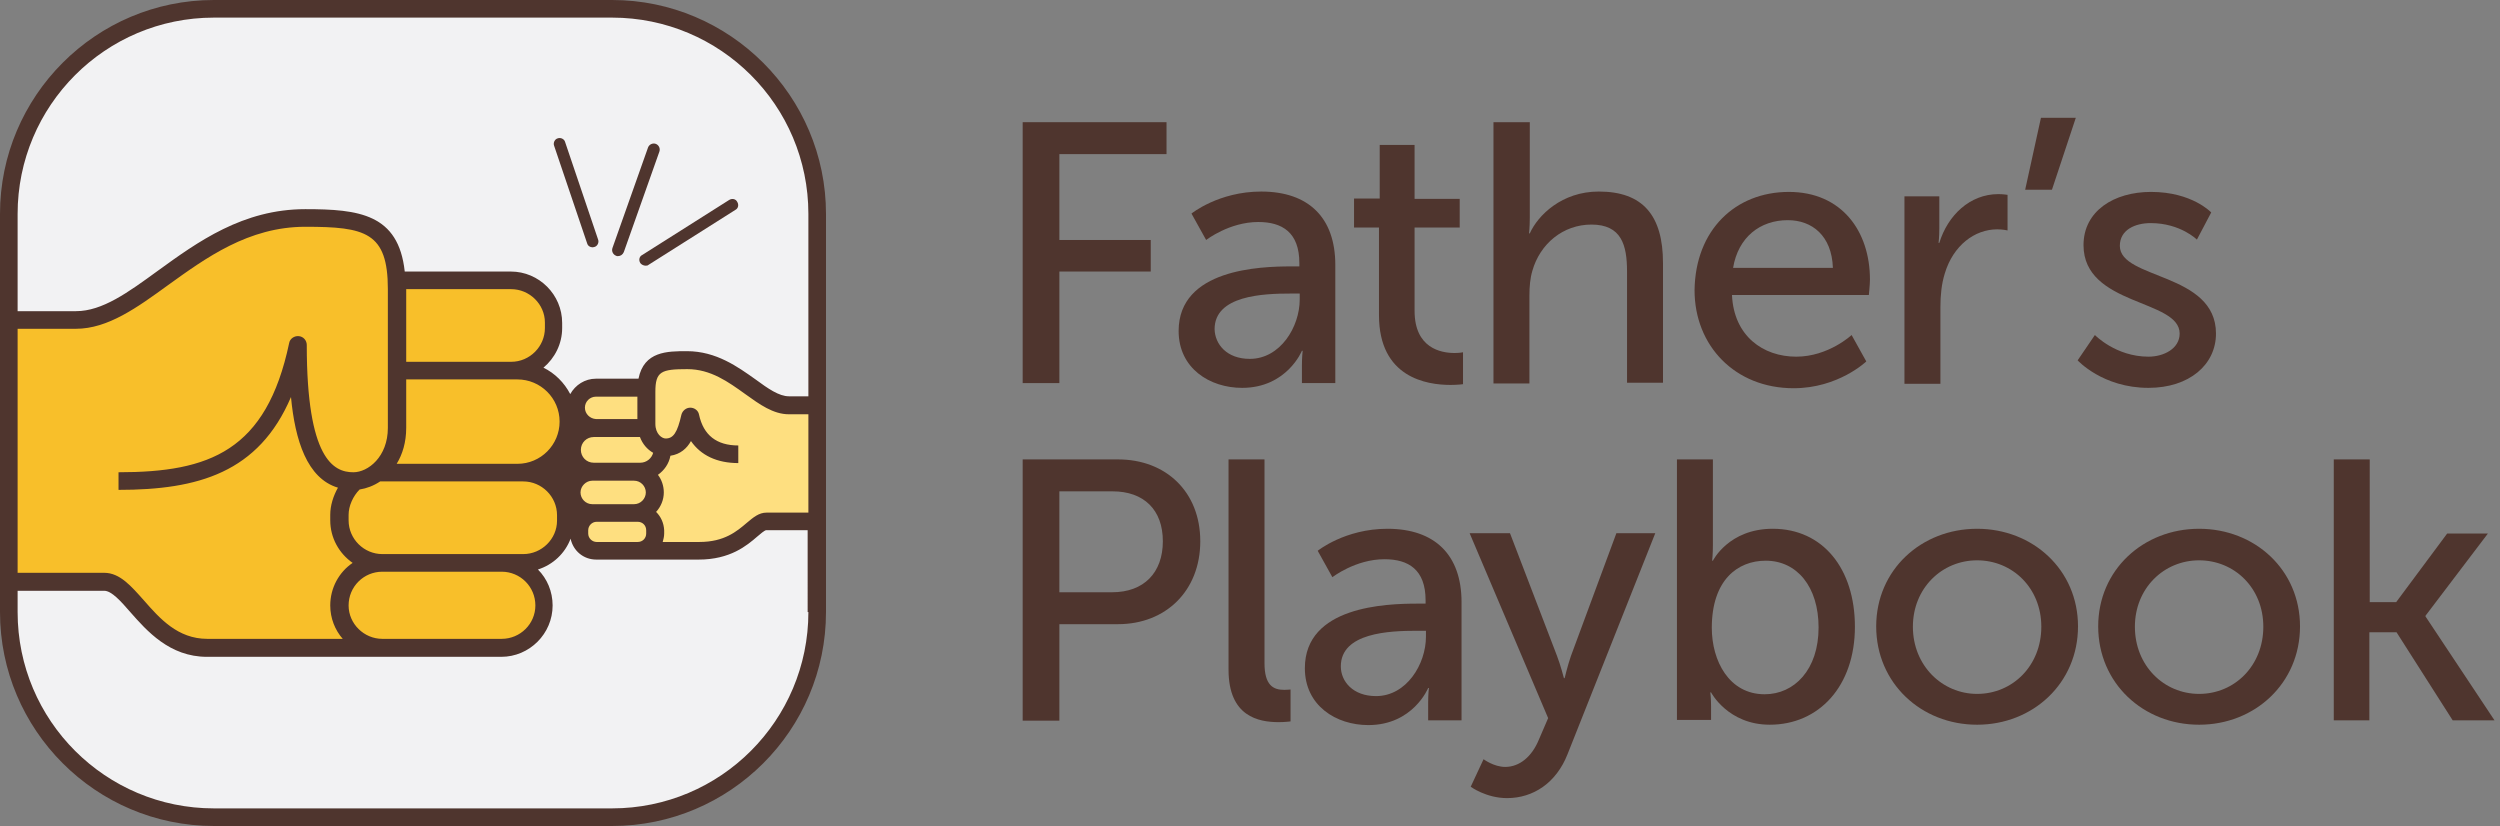<?xml version="1.0" encoding="utf-8"?>
<!-- Generator: Adobe Illustrator 28.0.0, SVG Export Plug-In . SVG Version: 6.00 Build 0)  -->
<svg version="1.1" id="Layer_1" xmlns="http://www.w3.org/2000/svg" xmlns:xlink="http://www.w3.org/1999/xlink" x="0px" y="0px"
	 viewBox="0 0 681.3 225.1" style="enable-background:new 0 0 681.3 225.1;" xml:space="preserve">
<rect x="0" y="0" width="681.3" height="225.1" fill="#808080" stroke="none"/>
<style type="text/css">
	.st0{fill:#4F352E;}
	.st1{fill:#F2F2F3;}
	.st2{fill:#F8BF2A;}
	.st3{fill:#FEDF80;}
	.st4{clip-path:url(#SVGID_00000046340943345602927350000005836949085519569584_);fill:#4F352E;}
</style>
<g>
	<g>
		<path class="st0" d="M278.7,33.3h39.2V42h-29.2v23.4h24.9V74h-24.9v30.4h-10V33.3z"/>
		<path class="st0" d="M351.9,72.6h2.2v-0.9c0-8.4-4.7-11.2-11.2-11.2c-7.9,0-14.2,4.9-14.2,4.9l-4-7.2c0,0,7.4-6,19-6
			c12.9,0,20.2,7.1,20.2,20v32.2h-9.1v-4.8c0-2.3,0.2-4,0.2-4h-0.2c0,0-4.1,10.1-16.3,10.1c-8.8,0-17.3-5.3-17.3-15.5
			C321.2,73.3,343.4,72.6,351.9,72.6z M340.6,97.8c8.3,0,13.6-8.7,13.6-16.2V80h-2.5c-7.4,0-20.7,0.5-20.7,9.7
			C331.1,93.8,334.3,97.8,340.6,97.8z"/>
	</g>
	<g>
		<path class="st0" d="M375.6,62H369v-7.9h7V39.5h9.5v14.7h12.3V62h-12.3v22.7c0,10.2,7.2,11.5,10.9,11.5c1.4,0,2.3-0.2,2.3-0.2v8.7
			c0,0-1.4,0.2-3.4,0.2c-6.5,0-19.5-2-19.5-19V62z"/>
		<path class="st0" d="M407.1,33.3h9.8v26.1c0,2.4-0.2,4.2-0.2,4.2h0.2c2.2-4.9,8.7-11.4,18.8-11.4c12,0,17.5,6.5,17.5,19.5v32.6
			h-9.8V74c0-7.2-1.5-12.8-9.7-12.8c-7.7,0-14,5.2-16.1,12.6c-0.6,2-0.8,4.3-0.8,6.8v23.9h-9.8V33.3z"/>
		<path class="st0" d="M487.5,52.3c14.4,0,22.1,10.7,22.1,23.9c0,1.3-0.3,4.2-0.3,4.2H472c0.5,11.2,8.5,16.8,17.5,16.8
			c8.8,0,15.1-5.9,15.1-5.9l4,7.2c0,0-7.6,7.3-19.8,7.3c-16,0-27-11.6-27-26.7C462,62.7,472.9,52.3,487.5,52.3z M499.5,73
			c-0.3-8.8-5.7-13-12.3-13c-7.5,0-13.5,4.6-14.9,13H499.5z"/>
		<path class="st0" d="M519,53.5h9.5v8.9c0,2.1-0.2,3.8-0.2,3.8h0.2c2.3-7.5,8.3-13.3,16.1-13.3c1.3,0,2.5,0.2,2.5,0.2v9.7
			c0,0-1.3-0.3-2.8-0.3c-6.2,0-12,4.4-14.3,12c-0.9,2.9-1.2,6-1.2,9.2v20.9H519V53.5z"/>
		<path class="st0" d="M556.2,32.1h9.5l-6.5,19.6h-7.3L556.2,32.1z"/>
	</g>
	<g>
		<path class="st0" d="M570.9,91.3c0,0,5.7,5.9,14.6,5.9c4.2,0,8.5-2.2,8.5-6.3c0-9.4-26.2-7.5-26.2-24.1c0-9.3,8.3-14.5,18.4-14.5
			c11.2,0,16.4,5.6,16.4,5.6l-3.9,7.4c0,0-4.5-4.5-12.6-4.5c-4.2,0-8.4,1.8-8.4,6.2c0,9.2,26.2,7.2,26.2,23.9
			c0,8.5-7.3,14.8-18.4,14.8c-12.5,0-19.3-7.5-19.3-7.5L570.9,91.3z"/>
	</g>
	<g>
		<path class="st0" d="M278.7,125.2h26c13,0,22.4,8.8,22.4,22.3s-9.4,22.6-22.4,22.6h-16v26.3h-10V125.2z M303.1,161.4
			c8.6,0,13.8-5.3,13.8-13.9s-5.2-13.6-13.7-13.6h-14.5v27.5H303.1z"/>
		<path class="st0" d="M334.8,125.2h9.8v55.5c0,6.1,2.4,7.3,5.4,7.3c0.9,0,1.7-0.1,1.7-0.1v8.7c0,0-1.5,0.2-3.2,0.2
			c-5.5,0-13.7-1.5-13.7-14.3V125.2z"/>
		<path class="st0" d="M386.3,164.5h2.2v-0.9c0-8.4-4.7-11.2-11.2-11.2c-7.9,0-14.2,4.9-14.2,4.9l-4-7.2c0,0,7.4-6,19-6
			c12.9,0,20.2,7.1,20.2,20v32.2h-9.1v-4.8c0-2.3,0.2-4,0.2-4h-0.2c0,0-4.1,10.1-16.3,10.1c-8.8,0-17.3-5.3-17.3-15.5
			C355.6,165.2,377.7,164.5,386.3,164.5z M375,189.7c8.3,0,13.6-8.7,13.6-16.2v-1.6h-2.5c-7.4,0-20.7,0.5-20.7,9.7
			C365.4,185.7,368.7,189.7,375,189.7z"/>
	</g>
	<g>
		<path class="st0" d="M404.3,206.9c0,0,2.8,2.1,5.9,2.1c3.9,0,7.3-2.8,9.2-7.5l2.5-5.8l-21.4-50.4h11l12.8,33.4
			c1,2.6,1.9,6.1,1.9,6.1h0.2c0,0,0.8-3.4,1.7-6l12.4-33.5h10.6l-23.9,60.2c-3.1,7.9-9.4,12-16.5,12c-5.7,0-9.9-3.1-9.9-3.1
			L404.3,206.9z"/>
		<path class="st0" d="M457,125.2h9.8v23.3c0,2.5-0.2,4.3-0.2,4.3h0.2c0,0,4.3-8.7,16.3-8.7c13.7,0,22.4,10.9,22.4,26.7
			c0,16.2-9.8,26.7-23.2,26.7c-11.4,0-16-8.8-16-8.8h-0.2c0,0,0.2,1.6,0.2,3.8v3.7H457V125.2z M480.9,189.2
			c8.1,0,14.7-6.7,14.7-18.2c0-11.1-5.9-18.2-14.4-18.2c-7.7,0-14.7,5.3-14.7,18.3C466.5,180.1,471.2,189.2,480.9,189.2z"/>
		<path class="st0" d="M538.8,144.1c15.2,0,27.5,11.2,27.5,26.6c0,15.5-12.3,26.8-27.5,26.8c-15.2,0-27.5-11.3-27.5-26.8
			C511.3,155.3,523.6,144.1,538.8,144.1z M538.8,189.1c9.7,0,17.5-7.7,17.5-18.3c0-10.6-7.9-18.1-17.5-18.1
			c-9.6,0-17.5,7.6-17.5,18.1C521.3,181.4,529.3,189.1,538.8,189.1z"/>
		<path class="st0" d="M599.3,144.1c15.2,0,27.5,11.2,27.5,26.6c0,15.5-12.3,26.8-27.5,26.8c-15.2,0-27.5-11.3-27.5-26.8
			C571.8,155.3,584.1,144.1,599.3,144.1z M599.3,189.1c9.7,0,17.5-7.7,17.5-18.3c0-10.6-7.9-18.1-17.5-18.1
			c-9.6,0-17.5,7.6-17.5,18.1C581.8,181.4,589.7,189.1,599.3,189.1z"/>
		<path class="st0" d="M636,125.2h9.8v38.9h7.2l13.9-18.7h11.1L661,167.8v0.2l18.8,28.3h-11.4l-15.3-24h-7.4v24H636V125.2z"/>
	</g>
	<path class="st1" d="M58.3,222.7c-30.8,0-55.9-25.1-55.9-55.9V58.3c0-30.8,25.1-55.9,55.9-55.9h108.5c30.8,0,55.9,25.1,55.9,55.9
		v108.5c0,30.8-25.1,55.9-55.9,55.9H58.3L58.3,222.7z"/>
	<path class="st2" d="M4.4,87.2c0,0,1.3,0,19,0c17.7,0,32.8-27.7,61.3-27.7c14.9,0,23.6,1.3,24.4,17h30.5c6.3,0,11.4,5.2,11.4,11.6
		v1.4c0,6.4-5.1,11.6-11.4,11.6h1.7c7.5,0,13.6,6.2,13.6,13.9c0,7.7-6.1,13.9-13.6,13.9h1.5c6.3,0,11.4,5.2,11.4,11.6v1.4
		c0,6.4-5.1,11.6-11.4,11.6h-5.7c6.3,0,11.4,5.2,11.4,11.6c0,6.4-5.1,11.6-11.4,11.6h-22.8c0,0-44.4,0-55.8,0
		c-10.3,0-15.8-8.1-20.6-13.5c-2.3-2.6-4.5-4.5-6.9-4.5c-7.5,0-26.5,0-26.5,0V87.2L4.4,87.2z"/>
	<path class="st3" d="M222.7,110.3c0,0,0.5,0.2-7.5,0.2c-8,0-14.8-12.3-27.7-12.3c-6.7,0-10.6,0.6-11,7.5h-13.8
		c-2.8,0-5.1,2.3-5.1,5.1v0.6c0,2.8,2.3,5.1,5.1,5.1h-0.8c-3.4,0-6.1,2.8-6.1,6.1c0,3.4,2.8,6.1,6.1,6.1h-0.7
		c-2.8,0-5.1,2.3-5.1,5.1v0.6c0,2.8,2.3,5.1,5.1,5.1h2.6c-2.8,0-5.1,2.3-5.1,5.1c0,2.8,2.3,5.1,5.1,5.1h10.3c0,0,14.3,0,19.4,0
		c4.6,0,10.3-3.6,12.4-6c1.1-1.1,2-2,3.1-2c3.4,0,13.5-0.2,13.5-0.2V110.3L222.7,110.3z"/>
	<path class="st0" d="M175.9,72.4c-0.5,0-1.1-0.3-1.4-0.7c-0.5-0.8-0.3-1.8,0.5-2.2l23.7-15c0.8-0.5,1.8-0.3,2.2,0.5
		c0.5,0.8,0.3,1.8-0.5,2.2l-23.7,15C176.5,72.4,176.2,72.4,175.9,72.4L175.9,72.4z"/>
	<path class="st0" d="M161.5,67.4c-0.7,0-1.3-0.4-1.5-1.1l-9-26.6c-0.3-0.8,0.2-1.8,1-2c0.8-0.3,1.8,0.2,2,1l9,26.6
		c0.3,0.8-0.2,1.8-1,2C161.9,67.3,161.7,67.4,161.5,67.4L161.5,67.4z"/>
	<g>
		<defs>
			<rect id="SVGID_1_" x="0.1" y="0" width="681.2" height="225.1"/>
		</defs>
		<clipPath id="SVGID_00000080903439001838038290000002212473879778710428_">
			<use xlink:href="#SVGID_1_"  style="overflow:visible;"/>
		</clipPath>
		<path style="clip-path:url(#SVGID_00000080903439001838038290000002212473879778710428_);fill:#4F352E;" d="M168.4,69.8
			c-0.2,0-0.4,0-0.5-0.1c-0.8-0.3-1.3-1.2-1-2.1l9.7-27.4c0.3-0.8,1.2-1.3,2.1-1c0.8,0.3,1.3,1.2,1,2.1L170,68.7
			C169.7,69.4,169.1,69.8,168.4,69.8L168.4,69.8z"/>
		<path style="clip-path:url(#SVGID_00000080903439001838038290000002212473879778710428_);fill:#4F352E;" d="M220.3,166.8
			c0,29.5-23.9,53.5-53.5,53.5H58.3c-29.5,0-53.5-23.9-53.5-53.5V161h23.6c2,0,4.5,2.8,7.1,5.8c4.5,5.1,10.7,12.2,20.9,12.2h80.2
			c7.7,0,14-6.3,14-14c0-3.8-1.5-7.3-4-9.8c4.1-1.3,7.4-4.4,8.9-8.4c0.7,3.3,3.5,5.7,7,5.7h27.9c8.6,0,13.1-3.8,16-6.3
			c0.8-0.7,1.9-1.6,2.3-1.7h11.4V166.8L220.3,166.8z M4.8,89.6h15.9c8.7,0,16.7-5.8,25.1-11.9c10.3-7.4,21.9-15.9,37.4-15.9
			c16.4,0,22.5,1.5,22.5,17v37.8c0,7.9-5.4,12.1-9.4,12.1c-5.4,0-12.7-3.6-12.7-34.7c0-1.2-0.9-2.3-2.2-2.4
			c-1.2-0.1-2.4,0.7-2.6,1.9c-6.2,29.4-21.7,35.2-46.5,35.2v4.8c21.7,0,38.2-4.7,47-25.3c1.1,11.8,4.4,22.2,12.8,24.7
			c-1.3,2.3-2.1,4.9-2.1,7.4v1.5c0,4.8,2.4,9,6.1,11.6c-3.7,2.5-6.1,6.8-6.1,11.6c0,3.5,1.3,6.7,3.4,9.1H56.5
			c-8.1,0-13-5.6-17.3-10.5c-3.4-3.8-6.5-7.5-10.8-7.5H4.8V89.6L4.8,89.6z M110.7,98.6V78.8h28.6c5,0,9.2,4.1,9.2,9.1v1.5
			c0,5-4.1,9.2-9.2,9.2H110.7L110.7,98.6z M141,126.4h-32.9c1.6-2.6,2.6-5.9,2.6-9.8v-13.2H141c6.3,0,11.5,5.1,11.5,11.5
			C152.5,121.2,147.4,126.4,141,126.4L141,126.4z M145.9,165c0,5-4.1,9.1-9.2,9.1h-32.5c-5,0-9.2-4.1-9.2-9.1c0-5.1,4.1-9.2,9.2-9.2
			h32.5C141.8,155.8,145.9,159.9,145.9,165L145.9,165z M142.6,151h-38.4c-5,0-9.2-4.1-9.2-9.2v-1.5c0-2.4,1.2-5.1,3-6.9
			c1.9-0.3,3.8-1,5.6-2.2h39c5,0,9.2,4.1,9.2,9.2v1.5C151.8,146.9,147.6,151,142.6,151L142.6,151z M159.4,111.1c0-1.7,1.4-3,3-3
			h11.3v6.1h-11.3C160.8,114.1,159.4,112.8,159.4,111.1L159.4,111.1z M174.5,126.1h-12.7c-2,0-3.5-1.6-3.5-3.5c0-2,1.6-3.5,3.5-3.5
			h12.6c0.7,1.9,2,3.4,3.6,4.3C177.6,124.9,176.2,126.1,174.5,126.1L174.5,126.1z M176.1,144.5v0.9c0,1.3-1,2.3-2.3,2.3h-11.2
			c-1.2,0-2.3-1-2.3-2.3v-0.9c0-1.2,1-2.3,2.3-2.3h11.2C175.1,142.2,176.1,143.2,176.1,144.5L176.1,144.5z M172.8,137.4h-11.4
			c-1.8,0-3.2-1.5-3.2-3.2s1.5-3.2,3.2-3.2h11.4c1.8,0,3.2,1.5,3.2,3.2S174.6,137.4,172.8,137.4L172.8,137.4z M178.8,139.5
			c1.3-1.4,2.1-3.3,2.1-5.3c0-1.8-0.6-3.5-1.6-4.8c1.7-1.2,3-3,3.4-5.2c2.7-0.4,4.5-2,5.6-4c2.7,3.9,7.1,6,12.9,6v-4.8
			c-5.9,0-9.5-2.8-10.7-8.4c-0.2-1.1-1.2-1.9-2.4-1.9h0c-1.1,0-2.1,0.8-2.4,1.9c-1.1,4.9-2.2,6.5-4.3,6.5c-1,0-2.8-1.2-2.8-4v-8.7
			c0-5.6,1.6-6.2,8.7-6.2c6.4,0,11.2,3.5,15.8,6.8c3.9,2.8,7.6,5.5,11.9,5.5h5.3v26.8h-11.4c-2.1,0-3.6,1.3-5.4,2.8
			c-2.7,2.3-6.1,5.2-12.9,5.2h-10c0.2-0.7,0.4-1.5,0.4-2.3v-0.9C180.9,142.5,180.1,140.8,178.8,139.5L178.8,139.5z M4.8,58.3
			c0-29.5,23.9-53.5,53.5-53.5h108.5c29.5,0,53.5,23.9,53.5,53.5V108H215c-2.7,0-5.7-2.1-9.1-4.6c-4.8-3.4-10.7-7.7-18.7-7.7
			c-5.3,0-11.7,0-13.2,7.5h-11.6c-3,0-5.6,1.7-7,4.2c-1.6-3.1-4.2-5.7-7.3-7.2c3.1-2.6,5.1-6.5,5.1-10.8V88c0-7.7-6.3-14-14-14
			h-28.9c-1.7-15.7-12.5-17-27.1-17C66.2,57,53.9,65.9,43,73.8c-8.1,5.9-15.1,11-22.3,11H4.8V58.3L4.8,58.3z M166.8,0H58.3
			C26.1,0,0,26.2,0,58.3v108.5c0,32.1,26.1,58.3,58.3,58.3h108.5c32.1,0,58.3-26.1,58.3-58.3V58.3C225.1,26.2,198.9,0,166.8,0
			L166.8,0z"/>
	</g>
</g>
</svg>
